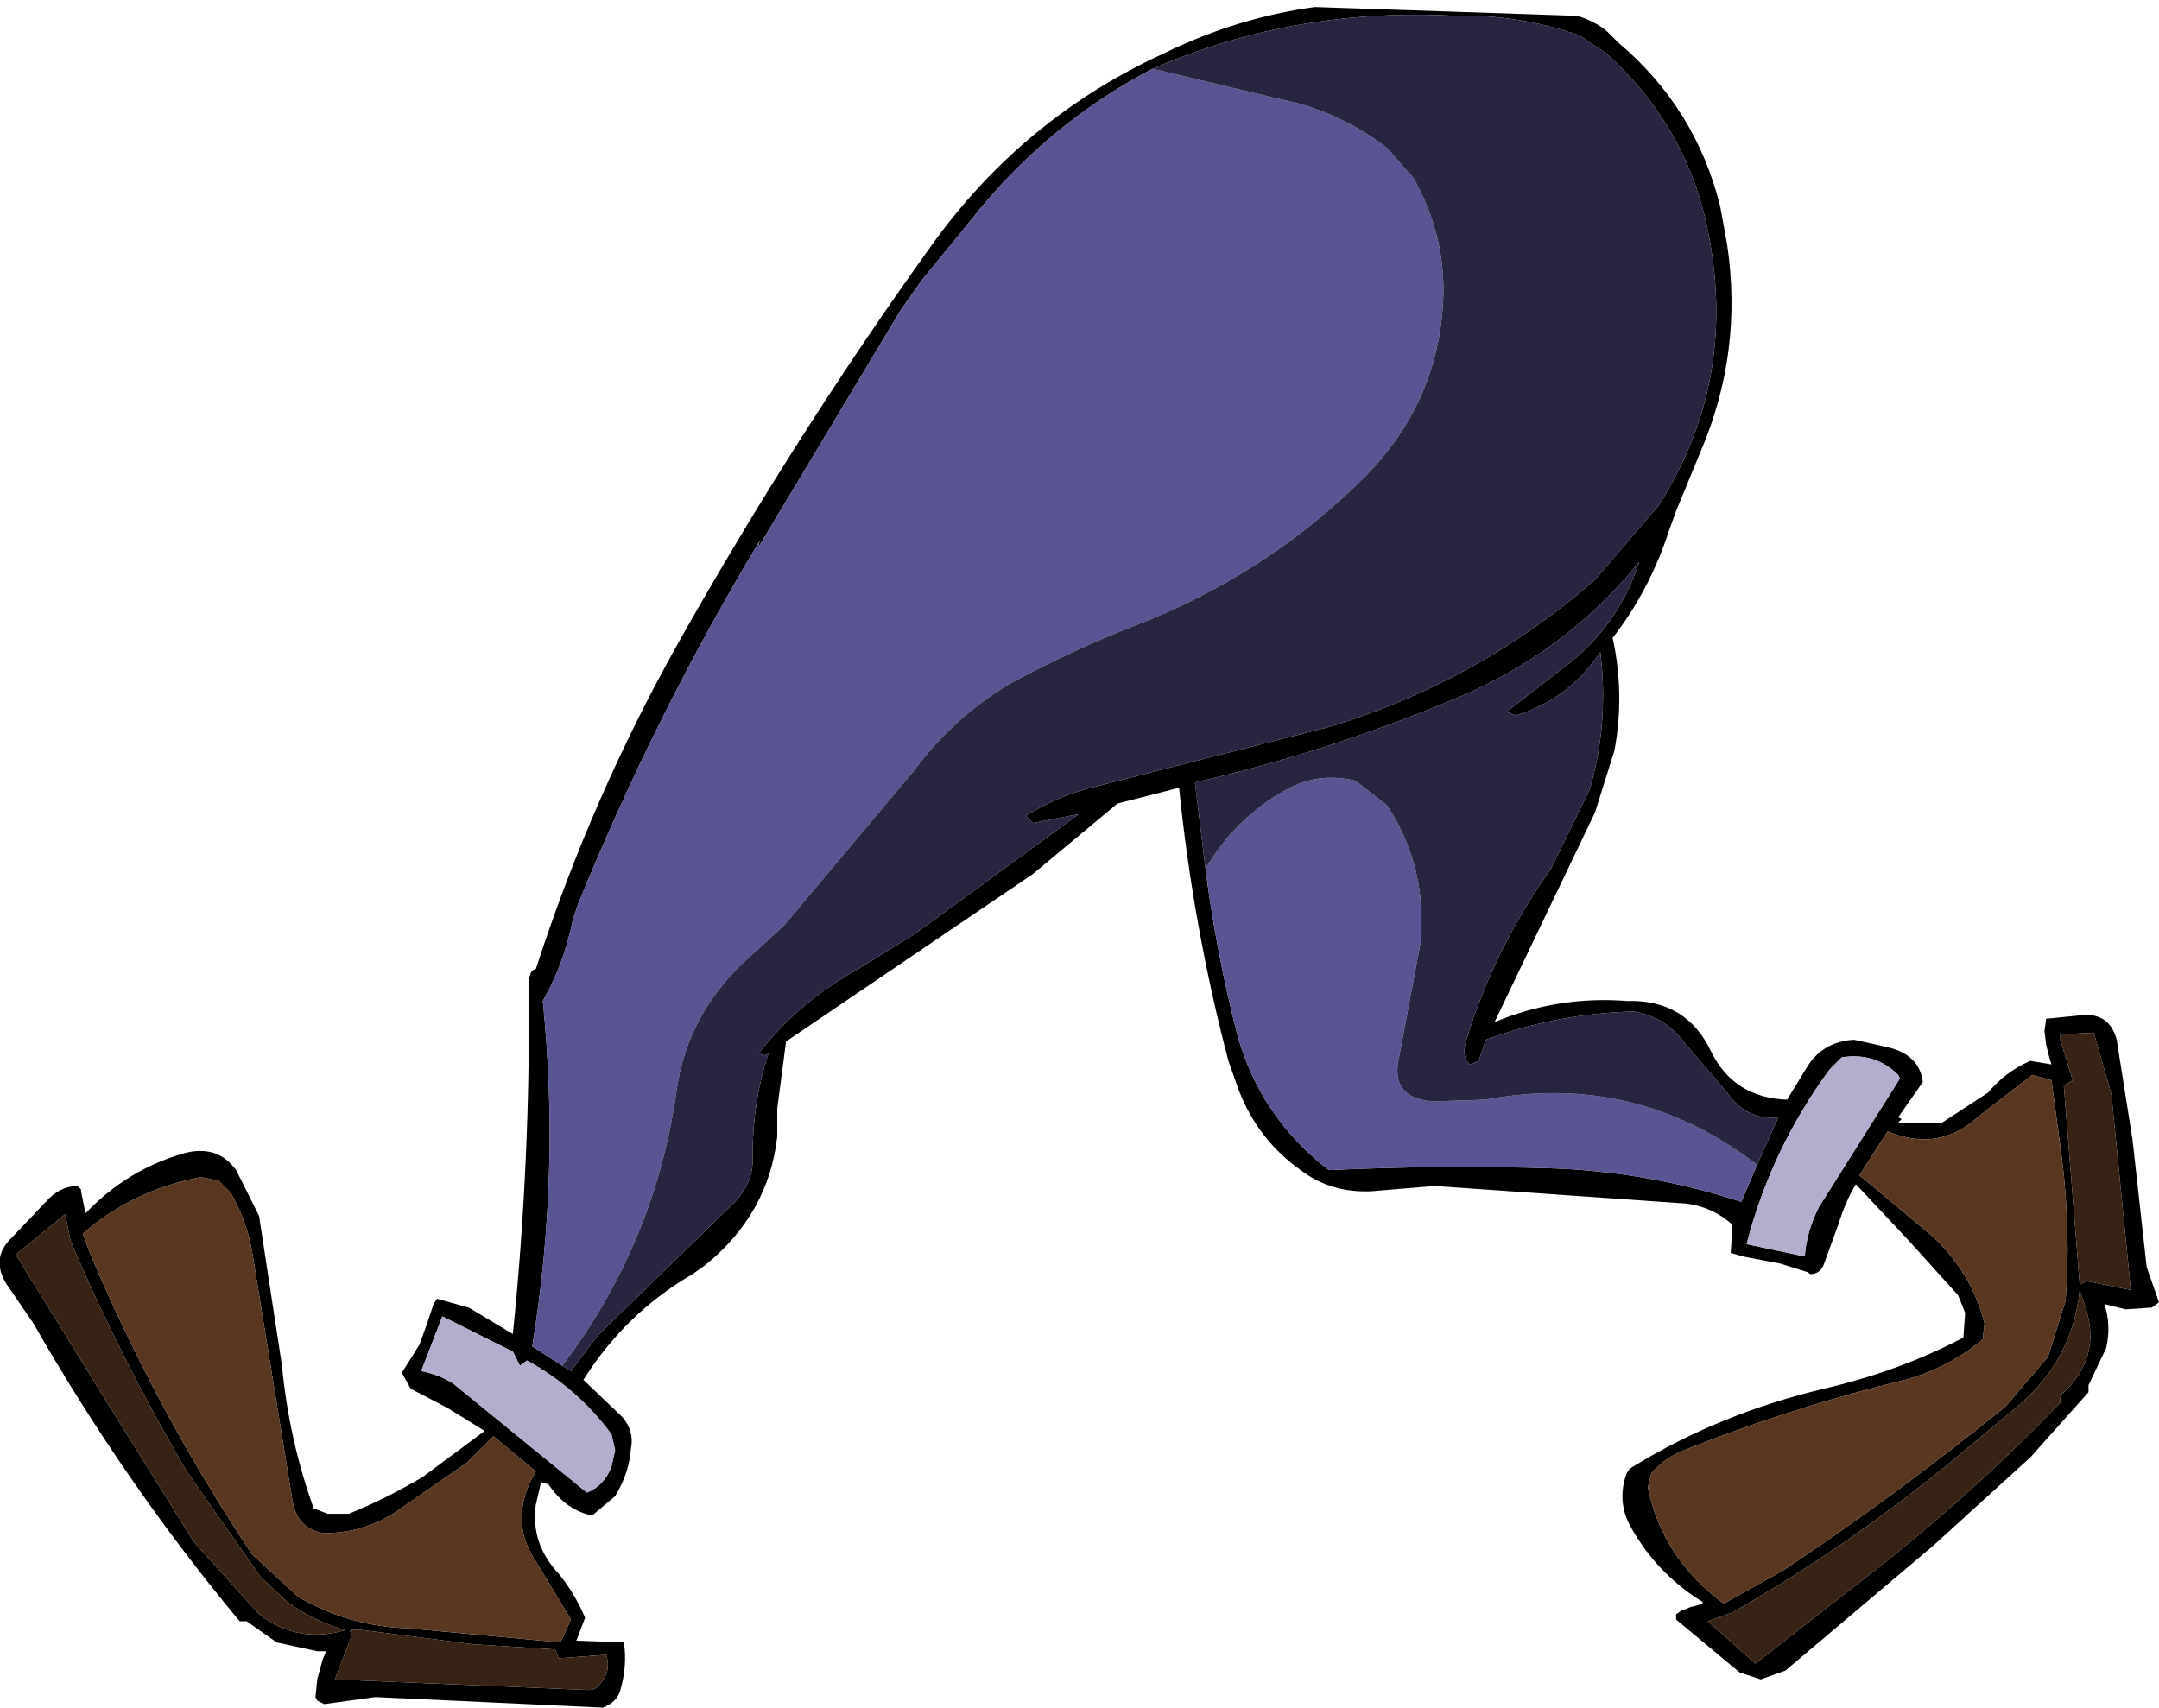 <?xml version="1.0" encoding="UTF-8" standalone="no"?>
<svg xmlns:xlink="http://www.w3.org/1999/xlink" height="48.45px" width="61.25px" xmlns="http://www.w3.org/2000/svg">
  <g transform="matrix(1.0, 0.0, 0.0, 1.0, 30.05, -12.85)">
    <path d="M2.65 14.8 Q-0.4 16.4 -2.55 19.15 L-3.9 20.8 -4.5 21.65 -8.55 28.4 -8.5 28.2 Q-11.45 33.1 -13.65 38.5 L-13.8 38.95 Q-14.05 40.2 -14.65 41.25 -14.15 46.15 -14.95 51.05 L-14.1 51.6 -13.85 51.75 -13.1 50.75 -9.25 47.0 Q-8.65 46.4 -8.7 45.65 -8.7 44.1 -8.25 42.75 L-8.4 42.8 -8.5 42.7 Q-7.4 41.3 -5.8 40.4 L-4.1 39.35 0.55 35.95 -0.75 36.2 -0.95 36.0 Q0.0 35.4 1.1 35.15 L7.75 33.45 Q11.95 32.15 15.2 29.3 L17.0 27.2 Q19.2 23.75 18.45 19.65 17.9 16.5 15.5 14.35 L14.75 13.85 Q13.0 13.25 11.25 13.3 6.7 13.05 2.65 14.8 M3.0 14.35 Q5.05 13.35 7.25 13.05 L14.7 13.3 Q15.2 13.45 15.55 13.75 L15.85 14.05 Q18.05 15.9 18.75 18.7 L18.95 19.8 Q19.4 22.85 18.2 25.65 L17.5 27.35 17.3 27.9 Q16.75 29.6 15.7 30.95 16.05 32.55 15.75 34.15 L15.2 35.9 12.35 41.85 Q14.15 41.1 16.1 41.25 17.8 41.2 18.5 42.7 19.15 44.0 20.65 44.05 L21.2 43.15 Q21.65 42.4 22.55 42.35 L23.45 42.55 Q24.4 42.75 24.5 43.55 L23.8 44.55 23.9 44.6 23.8 44.7 25.05 44.7 26.35 43.85 Q26.85 43.25 27.55 42.95 L28.15 43.05 28.1 42.9 28.0 42.5 27.95 42.1 28.0 41.75 28.05 41.75 29.05 41.65 Q29.8 41.6 30.0 42.35 L30.45 45.2 30.85 48.8 31.2 49.8 31.0 49.95 30.25 50.0 29.65 49.85 Q29.85 50.45 29.7 51.1 L29.2 52.15 29.2 52.35 27.55 54.2 24.8 56.7 20.6 60.25 19.9 60.5 19.3 60.3 17.5 58.8 17.5 58.65 17.65 58.55 17.9 58.45 18.1 58.4 18.25 58.35 18.25 58.3 Q16.95 57.5 16.2 56.15 15.85 55.5 16.05 54.8 16.1 54.55 16.3 54.45 18.75 52.95 21.7 52.25 23.85 51.75 25.65 50.8 L25.7 50.1 25.5 49.6 24.1 48.05 22.6 46.45 Q22.3 46.95 22.1 47.6 L21.7 48.7 Q21.6 49.0 21.3 49.0 L21.25 48.95 20.45 48.7 19.4 48.5 19.05 48.4 19.1 47.6 Q18.55 47.1 17.8 47.0 L10.65 46.5 8.85 46.65 Q7.7 46.7 6.85 46.05 5.65 45.2 5.1 43.8 L4.8 42.95 Q3.8 39.15 3.4 35.2 L1.65 35.65 -0.75 37.65 -7.75 42.4 -8.0 44.3 -8.0 45.1 Q-8.25 47.3 -10.05 48.75 L-10.4 49.0 Q-12.3 50.1 -13.5 52.0 L-12.4 53.05 Q-12.05 53.45 -12.15 53.95 -12.2 54.65 -12.6 55.3 L-13.25 55.85 Q-14.0 55.7 -14.5 54.95 L-14.55 54.95 -14.7 54.9 -14.85 55.55 Q-15.0 56.65 -14.2 57.5 -13.75 58.05 -13.45 58.75 L-13.7 59.4 -12.35 59.45 Q-12.25 60.1 -12.45 60.8 -12.55 61.15 -12.95 61.3 L-19.4 61.0 -20.85 61.2 -21.05 61.1 -21.1 61.0 -21.05 60.5 -20.9 59.95 -20.8 59.7 -21.05 59.7 -22.2 59.45 -23.05 58.85 -23.25 58.85 Q-26.5 54.95 -29.1 50.4 L-29.75 49.45 Q-30.4 48.6 -29.7 47.95 L-28.75 46.95 Q-28.35 46.5 -27.85 46.5 L-27.75 46.6 -27.75 46.65 -27.7 46.9 -27.65 47.15 -27.65 47.3 -27.6 47.25 Q-26.4 46.0 -24.75 45.55 -23.85 45.35 -23.35 46.05 L-22.7 47.35 -22.05 51.6 Q-21.85 53.7 -21.15 55.65 L-20.75 55.8 -20.15 55.8 Q-19.05 55.35 -18.05 54.75 L-16.3 53.45 -17.35 52.8 -18.4 52.25 -18.65 51.8 -18.15 51.0 -17.95 50.45 -17.75 49.85 -17.65 49.7 -16.75 49.95 -15.5 50.7 Q-15.0 45.8 -15.05 40.85 -15.05 40.35 -14.85 40.35 -13.25 35.4 -10.7 30.9 -7.45 25.15 -3.65 19.85 -1.05 16.2 3.0 14.35 M19.8 45.9 L20.4 44.55 Q19.5 44.65 18.95 43.85 L17.75 42.45 Q17.2 41.7 16.3 41.55 14.15 41.6 12.1 42.35 L11.9 42.95 11.65 43.05 Q11.4 42.85 11.55 42.35 12.35 39.75 13.95 37.5 L15.05 35.25 Q15.6 33.35 15.35 31.35 14.45 32.7 12.95 33.15 L12.7 33.05 12.75 33.0 14.3 31.8 Q15.85 30.65 16.45 28.8 14.3 31.45 11.05 32.75 7.55 34.2 3.85 35.05 L4.15 37.5 Q4.45 39.85 5.05 42.2 5.7 44.55 7.65 46.05 10.85 45.9 14.0 46.0 16.75 46.1 19.35 46.95 L19.8 45.9 M23.85 43.45 L23.8 43.35 Q23.15 42.7 22.2 42.85 L21.85 43.2 Q20.2 45.45 19.5 48.15 L21.15 48.5 Q21.2 47.8 21.55 47.1 L23.85 43.45 M22.7 46.2 L22.95 46.4 24.8 47.95 Q25.9 49.0 26.25 50.4 L26.2 50.85 Q25.25 51.65 24.0 52.0 20.7 52.8 17.6 54.05 17.15 54.25 16.8 54.65 L16.7 55.05 Q17.1 57.05 18.85 58.35 L20.55 57.4 Q23.85 55.2 26.85 52.75 L28.05 51.35 28.55 49.75 Q28.7 47.8 28.45 45.75 L28.15 43.5 27.6 43.35 26.05 44.55 Q24.95 45.55 23.5 44.95 L22.7 46.2 M29.1 49.9 L28.95 49.45 Q28.75 51.4 27.25 52.7 L25.15 54.45 Q22.25 56.8 19.1 58.6 L18.4 58.85 19.75 60.05 22.7 57.75 Q25.75 55.4 28.4 52.65 L28.4 52.5 28.45 52.4 Q29.6 51.35 29.1 49.9 M28.4 42.2 L28.4 42.35 28.75 43.5 28.5 43.65 28.95 49.3 29.15 49.2 30.4 49.45 29.85 43.9 29.35 42.15 28.4 42.2 M-23.5 46.7 L-23.85 46.35 -24.35 46.25 Q-26.25 46.6 -27.7 47.85 L-27.5 48.4 Q-25.6 52.9 -22.9 56.95 L-21.6 58.15 Q-20.15 59.0 -18.45 59.05 L-14.15 59.45 -13.85 58.8 -14.85 57.15 Q-15.65 55.95 -14.85 54.6 L-16.05 53.6 -16.8 54.35 -18.9 55.8 Q-19.8 56.35 -20.85 56.35 -21.6 56.25 -21.75 55.45 L-22.9 48.35 Q-23.05 47.5 -23.5 46.7 M-12.7 53.55 Q-13.65 52.25 -15.1 51.45 L-15.3 51.6 -15.5 51.2 -17.5 50.2 -18.1 51.75 Q-17.6 51.85 -17.2 52.1 L-13.4 55.2 Q-12.9 55.0 -12.7 54.45 L-12.6 54.0 -12.7 53.55 M-29.6 48.45 L-27.1 52.5 -24.55 56.6 -22.7 58.65 Q-21.6 59.5 -20.25 59.1 -21.15 58.85 -21.9 58.3 L-22.65 57.6 -24.75 54.6 Q-26.65 51.35 -28.05 48.05 L-28.2 47.3 -29.6 48.45 M-19.75 59.1 Q-20.3 59.05 -20.05 59.2 L-20.55 60.5 -13.35 60.8 Q-13.15 60.8 -13.05 60.65 -12.7 60.3 -12.85 59.8 L-14.2 59.9 -14.3 59.65 -16.65 59.5 -19.75 59.1" fill="#000000" fill-rule="evenodd" stroke="none"/>
    <path d="M2.65 14.8 L6.0 15.6 6.85 15.8 Q8.2 16.2 9.3 17.05 L10.05 17.9 Q10.9 19.4 10.9 21.1 10.85 24.15 8.7 26.35 5.9 29.15 2.15 30.6 0.35 31.3 -1.4 32.25 -3.0 33.2 -4.15 34.75 L-7.8 39.1 -9.0 40.2 Q-10.55 41.7 -10.85 43.75 -11.45 48.1 -14.1 51.6 L-14.95 51.05 Q-14.15 46.15 -14.65 41.25 -14.05 40.2 -13.8 38.95 L-13.65 38.5 Q-11.45 33.1 -8.5 28.2 L-8.55 28.4 -4.5 21.65 -3.9 20.8 -2.55 19.15 Q-0.4 16.4 2.65 14.8 M19.8 45.9 L19.35 46.95 Q16.75 46.1 14.0 46.0 10.85 45.9 7.65 46.05 5.7 44.55 5.05 42.2 4.45 39.85 4.15 37.5 5.0 36.05 6.45 35.25 7.35 34.75 8.4 35.0 L9.3 35.7 Q10.45 37.45 10.25 39.6 L9.65 42.8 Q9.35 44.0 10.6 44.1 L12.1 44.05 Q16.35 43.25 19.8 45.9" fill="#595492" fill-rule="evenodd" stroke="none"/>
    <path d="M-14.1 51.6 Q-11.45 48.1 -10.85 43.75 -10.55 41.7 -9.0 40.2 L-7.8 39.1 -4.15 34.75 Q-3.0 33.2 -1.4 32.25 0.35 31.3 2.15 30.6 5.9 29.15 8.7 26.35 10.85 24.15 10.9 21.1 10.9 19.4 10.05 17.9 L9.3 17.05 Q8.2 16.2 6.85 15.8 L6.0 15.6 2.65 14.8 Q6.7 13.05 11.25 13.3 13.0 13.25 14.75 13.85 L15.5 14.35 Q17.9 16.5 18.45 19.65 19.2 23.75 17.0 27.2 L15.2 29.3 Q11.95 32.15 7.75 33.45 L1.1 35.15 Q0.0 35.4 -0.95 36.0 L-0.75 36.2 0.55 35.95 -4.1 39.35 -5.8 40.4 Q-7.4 41.3 -8.5 42.7 L-8.4 42.8 -8.25 42.75 Q-8.7 44.1 -8.7 45.65 -8.65 46.4 -9.25 47.0 L-13.1 50.75 -13.85 51.75 -14.1 51.6 M4.15 37.5 L3.85 35.05 Q7.55 34.2 11.05 32.75 14.3 31.45 16.45 28.8 15.85 30.65 14.3 31.8 L12.75 33.0 12.7 33.05 12.95 33.15 Q14.45 32.7 15.35 31.35 15.6 33.35 15.05 35.25 L13.95 37.5 Q12.35 39.75 11.55 42.35 11.4 42.85 11.65 43.05 L11.9 42.95 12.1 42.35 Q14.15 41.6 16.3 41.55 17.2 41.7 17.75 42.45 L18.95 43.85 Q19.5 44.65 20.4 44.55 L19.8 45.9 Q16.35 43.25 12.1 44.05 L10.6 44.1 Q9.35 44.0 9.65 42.8 L10.25 39.6 Q10.45 37.45 9.3 35.7 L8.4 35.0 Q7.35 34.75 6.45 35.25 5.0 36.05 4.15 37.5" fill="#272541" fill-rule="evenodd" stroke="none"/>
    <path d="M23.85 43.45 L21.55 47.1 Q21.2 47.8 21.15 48.5 L19.5 48.15 Q20.2 45.45 21.85 43.2 L22.2 42.85 Q23.15 42.7 23.8 43.35 L23.85 43.45 M-12.7 53.55 L-12.6 54.0 -12.7 54.45 Q-12.9 55.0 -13.4 55.2 L-17.2 52.1 Q-17.6 51.85 -18.1 51.75 L-17.5 50.2 -15.5 51.2 -15.3 51.6 -15.1 51.45 Q-13.65 52.25 -12.7 53.55" fill="#b1aed0" fill-rule="evenodd" stroke="none"/>
    <path d="M22.7 46.2 L23.5 44.95 Q24.95 45.55 26.05 44.55 L27.6 43.35 28.15 43.5 28.45 45.75 Q28.7 47.8 28.55 49.75 L28.05 51.35 26.85 52.75 Q23.85 55.2 20.55 57.4 L18.85 58.35 Q17.1 57.05 16.7 55.05 L16.8 54.65 Q17.15 54.25 17.6 54.05 20.7 52.8 24.0 52.0 25.25 51.65 26.2 50.85 L26.25 50.4 Q25.9 49.0 24.8 47.95 L22.95 46.4 22.7 46.2 M-23.5 46.7 Q-23.05 47.5 -22.9 48.35 L-21.75 55.45 Q-21.6 56.25 -20.85 56.35 -19.8 56.35 -18.9 55.8 L-16.8 54.35 -16.05 53.6 -14.85 54.6 Q-15.65 55.95 -14.85 57.15 L-13.85 58.8 -14.15 59.45 -18.45 59.05 Q-20.15 59.0 -21.6 58.15 L-22.9 56.95 Q-25.6 52.9 -27.5 48.4 L-27.7 47.85 Q-26.25 46.6 -24.35 46.25 L-23.85 46.35 -23.5 46.7" fill="#5b3720" fill-rule="evenodd" stroke="none"/>
    <path d="M28.4 42.2 L29.35 42.15 29.85 43.9 30.4 49.45 29.15 49.2 28.95 49.3 28.5 43.65 28.75 43.5 28.4 42.35 28.4 42.2 M29.1 49.9 Q29.6 51.35 28.45 52.4 L28.4 52.5 28.4 52.65 Q25.75 55.4 22.7 57.75 L19.75 60.05 18.4 58.85 19.1 58.6 Q22.25 56.8 25.15 54.45 L27.25 52.7 Q28.75 51.4 28.95 49.45 L29.1 49.9 M-19.75 59.1 L-16.65 59.5 -14.3 59.65 -14.2 59.9 -12.85 59.8 Q-12.7 60.3 -13.05 60.65 -13.15 60.8 -13.35 60.8 L-20.55 60.5 -20.05 59.2 Q-20.3 59.05 -19.75 59.1 M-29.6 48.45 L-28.2 47.3 -28.05 48.05 Q-26.65 51.35 -24.75 54.6 L-22.65 57.6 -21.9 58.3 Q-21.15 58.85 -20.25 59.1 -21.6 59.5 -22.7 58.65 L-24.55 56.6 -27.1 52.5 -29.6 48.45" fill="#382214" fill-rule="evenodd" stroke="none"/>
  </g>
</svg>

